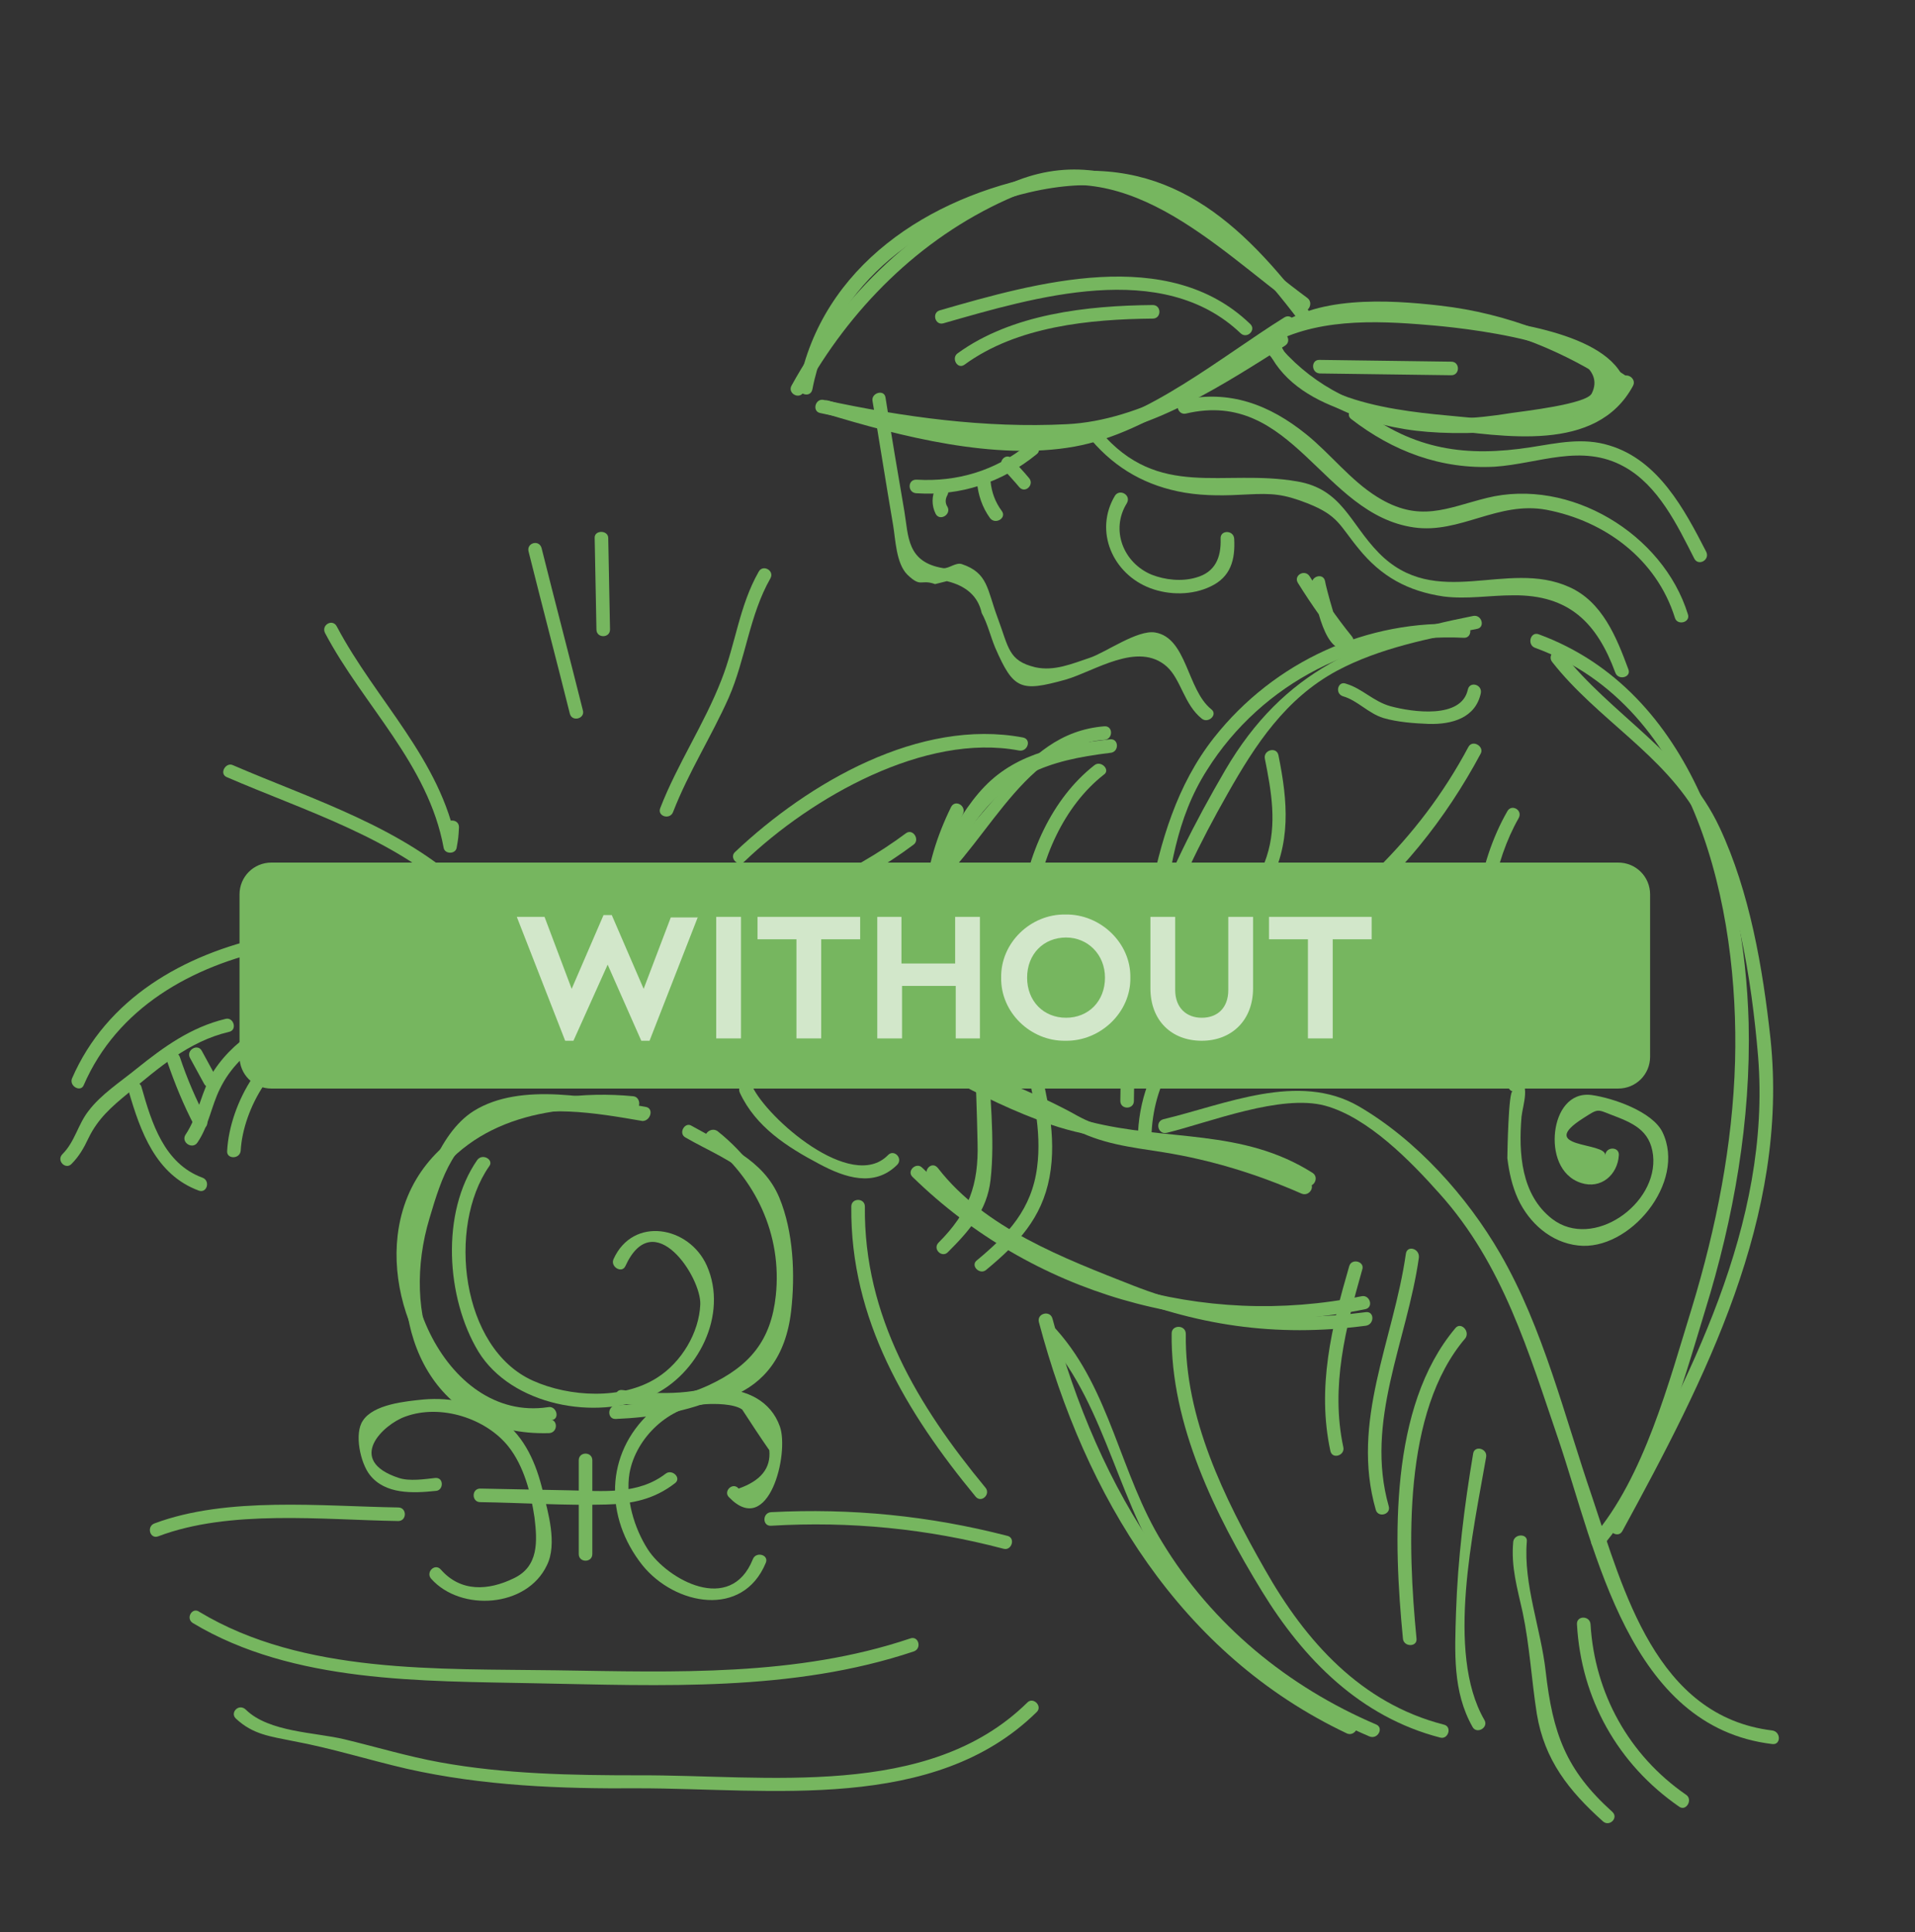<?xml version="1.0" encoding="UTF-8"?> <!-- Generator: Adobe Illustrator 22.0.1, SVG Export Plug-In . SVG Version: 6.00 Build 0) --> <svg xmlns="http://www.w3.org/2000/svg" xmlns:xlink="http://www.w3.org/1999/xlink" id="Слой_1" x="0px" y="0px" viewBox="0 0 324.6 327.5" style="enable-background:new 0 0 324.6 327.5;" xml:space="preserve"><rect x="0" y="0" width="324.6" height="327.5" fill="#333333" stroke="none"/> <style type="text/css"> .st0{fill:#76B65F;} .st1{opacity:0.67;} .st2{fill:#FFFFFF;} </style> <g> <g> <g> <path class="st0" d="M147.9,68c1.2,7,2.3,14.1,3.5,21.1c0.4,2.4,0.5,6.4,2.4,8.3c2.4,2.3,2.2,0.7,4.7,1.6c0.7-0.2,1.3-0.3,2-0.5 c3.3,0.8,5.3,2.6,5.9,5.4c1,1.8,1.5,4,2.3,5.9c3.1,7.1,4.3,7.5,11.9,5.4c4.9-1.4,12.3-6.6,17.2-2.2c2.4,2.2,2.9,6.4,5.9,8.8 c1.1,0.9,2.8-0.7,1.6-1.6c-4.1-3.3-4.1-12.1-9.5-13c-3-0.5-8.4,3.4-11.1,4.3c-3,1-6,2.3-9.2,1.6c-4.6-1.1-4.5-3.3-6.4-8.4 c-1.8-4.8-1.6-7.6-6.1-9.1c-1-0.3-2.2,0.8-3.1,0.7c-6.2-1-5.9-5.4-6.6-9.6c-1.1-6.4-2.2-12.9-3.2-19.3 C149.9,65.9,147.6,66.6,147.9,68L147.9,68z"></path> <path class="st0" d="M139,70c14.3,3.1,29.8,5.4,44.5,4.1c12-1.1,24.3-9.2,34.3-15.5c1.3-0.8,0.1-2.8-1.2-2 c-10.6,6.6-23.1,14.7-35.8,15.3c-13.8,0.7-27.7-1.2-41.1-4.1C138.2,67.4,137.6,69.7,139,70L139,70z"></path> <path class="st0" d="M137.7,66c3.6-18.5,19.3-29.3,36.8-33.4c21.4-5,33.7,5.9,45.8,21.9c0.9,1.2,2.9,0,2-1.2 c-11.9-15.8-24.5-27.5-45.5-23.6c-19.3,3.6-37.5,15.4-41.4,35.7C135.2,66.9,137.4,67.5,137.7,66L137.7,66z"></path> <path class="st0" d="M139.9,70.1c12.8,3.9,28.8,8,42.2,5.6c13.3-2.4,25.6-12.9,36.8-19.9c1.3-0.8,0.1-2.8-1.2-2 c-10.9,6.8-23.1,17.1-36,19.5c-13.4,2.5-28.5-1.5-41.3-5.4C139.1,67.5,138.5,69.7,139.9,70.1L139.9,70.1z"></path> <path class="st0" d="M136.2,66.5c7.8-14.1,19.6-26,34.5-32.7c19.6-8.8,34.9,7.8,49.7,18.7c1.2,0.9,2.4-1.1,1.2-2 c-14.4-10.6-29.9-27.4-49.2-19.9c-16.5,6.4-29.8,19.5-38.2,34.7C133.4,66.6,135.4,67.8,136.2,66.5L136.2,66.5z"></path> <path class="st0" d="M159.9,54.8c15.4-4.4,37.1-11,50.4,1.7c1.1,1,2.7-0.6,1.6-1.6c-13.9-13.4-36.3-7-52.6-2.3 C157.9,53,158.5,55.2,159.9,54.8L159.9,54.8z"></path> <path class="st0" d="M163.5,61.8c8.9-6.5,21.2-7.7,31.9-7.8c1.5,0,1.5-2.3,0-2.3c-11.1,0.1-23.9,1.5-33.1,8.2 C161.2,60.7,162.3,62.7,163.5,61.8L163.5,61.8z"></path> <path class="st0" d="M214.4,58.9c8.1-5,18.6-4.6,27.8-3.8c3.9,0.3,32,2.9,27.6,11.6c-0.9,1.8-11.6,3-13.6,3.3 c-6.1,1-12.3,1.4-18.4,0.3c-8.6-1.5-16.1-5.6-21.6-12.4c-0.9-1.2-2.6,0.5-1.6,1.6C221.1,67.5,230,71.8,240,73 c10.1,1.2,26.7-0.1,35.2-6c0.5-0.3,0.6-0.8,0.5-1.3c-1.8-9.2-20-11.1-26.8-12.1c-11.5-1.7-25.4-3-35.7,3.3 C212,57.7,213.2,59.7,214.4,58.9L214.4,58.9z"></path> <path class="st0" d="M223.7,63.3c7.4,0.1,14.8,0.2,22.3,0.3c1.5,0,1.5-2.3,0-2.3c-7.4-0.1-14.8-0.2-22.3-0.3 C222.2,60.9,222.2,63.2,223.7,63.3L223.7,63.3z"></path> <path class="st0" d="M217,57.7c7.5-6.5,23.8-4.6,32.7-2.7c8.9,1.9,17.1,5.6,24.7,10.7c1.2,0.8,2.4-1.2,1.2-2 c-9.5-6.4-20.1-10.6-31.5-11.9c-8.7-1-21.5-1.8-28.6,4.3C214.2,57,215.8,58.7,217,57.7L217,57.7z"></path> <path class="st0" d="M214.3,57.8c3.8,11.5,19.3,13.8,29.7,14.9c10.8,1.2,26.6,4.2,32.8-7.3c0.7-1.3-1.3-2.5-2-1.2 c-5.3,9.8-18.4,7.2-27.6,6.4c-9.7-0.9-27-2.3-30.7-13.6C216.1,55.8,213.8,56.4,214.3,57.8L214.3,57.8z"></path> <path class="st0" d="M185,74.6c4.2,4.9,9.4,7.8,15.8,8.9c3.6,0.6,7.1,0.5,10.7,0.3c4.1-0.2,6-0.1,10.1,1.5 c5.3,2.1,5.4,3.7,8.7,7.7c3.8,4.7,8.3,7.2,14.4,8.1c4,0.5,7.8-0.2,11.8-0.2c9.5-0.1,14.2,4.7,17.3,13.1c0.5,1.4,2.8,0.8,2.2-0.6 c-2-5.4-4.4-11.4-10-13.9c-10.6-4.8-22.6,4.1-32.3-5.8c-4.9-5-6.2-10.8-13.8-12.1c-12.6-2.2-23.5,3.2-33.4-8.5 C185.6,71.8,184,73.5,185,74.6L185,74.6z"></path> <path class="st0" d="M201,70.1c18.2-4.3,23.1,17.1,38.7,19.3c7.8,1.1,14.2-4.5,22.4-3c10,1.9,18.7,8.4,21.8,18.3 c0.4,1.4,2.7,0.8,2.2-0.6c-4.2-13.6-20-23.2-34.1-19.7c-6.8,1.7-11.4,4.3-18.6-0.2c-4.5-2.8-7.9-7.3-12-10.6 c-6.2-5-13-7.6-21-5.8C199,68.2,199.6,70.4,201,70.1L201,70.1z"></path> <path class="st0" d="M229,71c7.1,5.5,15.3,8.6,24.4,8.1c7.4-0.5,14.7-4,21.9,0c5.8,3.2,9,9.9,11.9,15.6c0.7,1.3,2.7,0.2,2-1.2 c-3.7-7.2-8.1-15.5-16.4-18c-4.5-1.4-8.8-0.4-13.3,0.3c-10.9,1.7-19.8,0.5-28.9-6.5C229.5,68.5,227.9,70.1,229,71L229,71z"></path> <path class="st0" d="M189,84c-3.6,6-0.4,13.3,6,15.7c3.2,1.2,7.1,1.2,10.2-0.3c3.4-1.6,4.2-4.5,4-8.1c-0.1-1.5-2.4-1.5-2.3,0 c0.1,3.2-0.9,5.7-4.2,6.6c-2.4,0.7-5.2,0.4-7.5-0.5c-4.8-2-7-7.6-4.2-12.1C191.8,83.9,189.8,82.8,189,84L189,84z"></path> <path class="st0" d="M220,98.8c2.3,3.7,4.8,7.2,7.5,10.6c0.1-0.6,0.2-1.2,0.2-1.8c-0.7,0.4-3-8.3-3.1-9.1 c-0.3-1.5-2.5-0.8-2.2,0.6c0.5,2.4,2.2,13,6.5,10.5c0.7-0.4,0.7-1.2,0.2-1.8c-2.6-3.2-4.9-6.6-7.1-10.1 C221.2,96.4,219.2,97.5,220,98.8L220,98.8z"></path> <path class="st0" d="M155.3,83.6c7.5,0.5,14.5-1.8,20.4-6.6c1.2-0.9-0.5-2.6-1.6-1.6c-5.4,4.4-11.9,6.3-18.7,5.9 C153.8,81.2,153.8,83.5,155.3,83.6L155.3,83.6z"></path> <path class="st0" d="M158.6,82.7c-0.7,1.4-0.7,3,0,4.4c0.7,1.3,2.7,0.1,2-1.2c-0.4-0.6-0.4-1.3,0-2 C161.3,82.5,159.3,81.4,158.6,82.7L158.6,82.7z"></path> <path class="st0" d="M165.6,81.7c0.2,2.2,0.9,4.3,2.2,6.1c0.9,1.2,2.9,0,2-1.2c-1.1-1.5-1.7-3.1-1.9-5 C167.8,80.2,165.5,80.2,165.6,81.7L165.6,81.7z"></path> <path class="st0" d="M170,79.4c0.9,1.1,1.9,2.1,2.8,3.2c1,1.1,2.6-0.5,1.6-1.6c-0.9-1.1-1.9-2.1-2.8-3.2 C170.6,76.6,169,78.2,170,79.4L170,79.4z"></path> <path class="st0" d="M38.4,131.7c13.4,5.8,28.4,10.3,39.2,20.5c1.1,1,2.7-0.6,1.6-1.6c-11-10.4-26-15-39.7-20.9 C38.3,129.1,37.1,131.1,38.4,131.7L38.4,131.7z"></path> <path class="st0" d="M55.1,107.3c6.5,12.3,17.5,22.2,20.1,36.4c0.2,1.1,2,1.1,2.2,0c0.3-1.7,0.3-1.7,0.4-3.5c0-1.5-2.3-1.5-2.3,0 c-0.1,1-0.2,1.9-0.3,2.9c0.7,0,1.5,0,2.2,0c-2.7-14.4-13.7-24.4-20.3-36.9C56.4,104.8,54.4,105.9,55.1,107.3L55.1,107.3z"></path> <path class="st0" d="M89.6,93.5c2.3,9.2,4.7,18.3,7,27.5c0.4,1.4,2.6,0.8,2.2-0.6c-2.3-9.2-4.7-18.3-7-27.5 C91.4,91.4,89.2,92,89.6,93.5L89.6,93.5z"></path> <path class="st0" d="M100.8,91.2c0.1,5.2,0.2,10.3,0.3,15.5c0,1.5,2.3,1.5,2.3,0c-0.1-5.2-0.2-10.3-0.3-15.5 C103.1,89.8,100.7,89.8,100.8,91.2L100.8,91.2z"></path> <path class="st0" d="M128.6,96.9c-3.3,5.8-3.9,12.2-6.3,18.3c-2.9,7.5-7.5,14.3-10.4,21.8c-0.5,1.4,1.7,2,2.2,0.6 c2.6-6.7,6.5-12.8,9.4-19.3c2.9-6.6,3.5-14,7.1-20.3C131.3,96.7,129.3,95.6,128.6,96.9L128.6,96.9z"></path> <path class="st0" d="M107.3,185.8c-16.4-1.6-37.6,4.3-39.9,23.6c-1.8,15.3,9.6,33.8,26.1,31.3c1.5-0.2,0.8-2.5-0.6-2.2 c-17.8,2.7-28.8-23.6-20.3-37.2c7.5-12,21.6-14.4,34.7-13.1C108.7,188.2,108.7,185.9,107.3,185.8L107.3,185.8z"></path> <path class="st0" d="M120,193.4c8.1,6.3,12.6,15.9,11.5,26.2c-0.8,7.5-4.3,11.9-11.4,15.2c-4.8,2.2-10.6,3.2-15.7,3.4 c-1.5,0.1-1.5,2.4,0,2.3c11.9-0.5,25.6-3.9,28.8-16.6c3-12.1-2-24.6-11.6-32.2C120.4,190.9,118.8,192.5,120,193.4L120,193.4z"></path> <path class="st0" d="M80.9,196.6c-6.2,8.9-5.3,23.4,0.2,32.5c5.6,9.1,19.9,11.8,29.3,7.5c7.9-3.6,13.1-13.8,9.4-22.1 c-3-6.7-12.5-8.4-15.8-1.1c-0.6,1.3,1.4,2.5,2,1.2c4.8-10.5,12.9,1.9,12.7,6.5c-0.2,4.8-3.2,9.8-7.3,12.4 c-5.9,3.8-14.9,3.3-21.1,0.5c-12.2-5.5-14.5-26.1-7.4-36.3C83.8,196.6,81.8,195.4,80.9,196.6L80.9,196.6z"></path> <path class="st0" d="M73.8,250.5c-1.8,0.2-4.4,0.6-6.2,0c-9.1-3-2.6-9.1,1.1-10.4c6-2.2,13.7,0.3,17.5,5.1 c2.6,3.3,3.8,7.9,4.4,12c0.5,4.1,0.7,8.3-3.5,10.3c-4.3,2.1-9,2.4-12.4-1.5c-1-1.1-2.6,0.5-1.6,1.6c5,5.6,16.2,4.9,19.6-2.3 c1.8-3.6,0.2-9-0.7-12.6c-1.1-4.6-3-9.1-6.9-12c-3.8-2.9-8.6-3.9-13.3-3.5c-3,0.3-8.5,0.8-10.3,3.6c-1.5,2.2-0.4,7.2,1.2,9.2 c2.6,3.3,7.3,3.1,11.1,2.7C75.2,252.7,75.3,250.4,73.8,250.5L73.8,250.5z"></path> <path class="st0" d="M123.6,253.8c6.7,6.9,10.2-7.4,8.6-12c-3.1-8.8-16.4-7.5-22-2.4c-7.6,7-7.8,17.7-1.3,25.9 c5.5,6.8,17,9,20.9-0.4c0.6-1.4-1.7-2-2.2-0.6c-3.8,9.4-14.5,3.4-17.8-1.7c-2.3-3.6-3.8-8.6-3.1-12.9c1.1-6.1,6.8-11.4,12.9-11.7 c1.5-0.1,4.8-0.1,6.2,0.9c1.5,2.3,3,4.6,4.6,6.9c0.3,3.1-1.5,5.2-5.2,6.5C124.2,251.1,122.5,252.8,123.6,253.8L123.6,253.8z"></path> <path class="st0" d="M81.4,254.6c7.1,0.1,14.3,0.6,21.4,0.4c4.4-0.1,8.1-0.9,11.6-3.6c1.2-0.9-0.5-2.5-1.6-1.6 c-4.7,3.6-10.7,2.9-16.1,2.8c-5.1-0.1-10.1-0.2-15.2-0.3C79.9,252.2,79.9,254.6,81.4,254.6L81.4,254.6z"></path> <path class="st0" d="M98.1,247.5c0,5.3,0,10.6,0,15.9c0,1.5,2.3,1.5,2.3,0c0-5.3,0-10.6,0-15.9C100.4,246,98.1,246,98.1,247.5 L98.1,247.5z"></path> <path class="st0" d="M26.8,260.4c12.1-4.6,27.9-2.8,40.7-2.6c1.5,0,1.5-2.3,0-2.3c-12.9-0.2-29-1.9-41.3,2.7 C24.8,258.7,25.4,260.9,26.8,260.4L26.8,260.4z"></path> <path class="st0" d="M130.7,258.6c13.4-0.8,26.5,0.5,39.4,3.9c1.4,0.4,2.1-1.9,0.6-2.2c-13.2-3.4-26.4-4.7-40-4 C129.2,256.4,129.2,258.7,130.7,258.6L130.7,258.6z"></path> <path class="st0" d="M32.7,275.1c17,10.2,38.9,9.8,58,10.2c21.4,0.4,43.6,1.5,64.2-5.4c1.4-0.5,0.8-2.7-0.6-2.2 c-19.3,6.5-39.9,5.7-60,5.4c-19.9-0.3-42.9,0.7-60.5-9.9C32.6,272.3,31.4,274.3,32.7,275.1L32.7,275.1z"></path> <path class="st0" d="M40,291.3c2.9,2.7,5.8,3,9.7,3.8c6.5,1.2,12.8,3.2,19.3,4.7c12.9,2.9,26,3.4,39.2,3.3 c22.3,0,50.1,4.2,67.5-12.9c1.1-1-0.6-2.7-1.6-1.6c-16.8,16.5-44.3,12.2-65.9,12.3c-11.2,0-22.6-0.2-33.6-2.2 c-5.5-1-10.8-2.6-16.2-3.9c-5-1.2-12.8-1.2-16.7-5C40.5,288.6,38.9,290.3,40,291.3L40,291.3z"></path> <path class="st0" d="M14.2,183.9c11.3-26,50-28.7,73.2-20.7c1.4,0.5,2-1.7,0.6-2.2c-24.1-8.3-64.1-5.2-75.8,21.8 C11.7,184.1,13.7,185.2,14.2,183.9L14.2,183.9z"></path> <path class="st0" d="M12.1,197.3c1.3-1.3,2.1-2.7,2.9-4.4c1.6-3.3,3.9-5.3,6.7-7.6c5.2-4.3,10.3-8.8,17.1-10.4 c1.5-0.3,0.8-2.6-0.6-2.2c-5.8,1.4-10.4,4.7-15,8.4c-2.7,2.2-6.1,4.4-8.2,7.2c-1.8,2.3-2.3,5.2-4.4,7.3 C9.5,196.7,11.1,198.3,12.1,197.3L12.1,197.3z"></path> <path class="st0" d="M21.8,184.9c2,6.9,4.6,14.2,11.9,16.9c1.4,0.5,2-1.7,0.6-2.2c-6.5-2.4-8.6-9.3-10.3-15.3 C23.7,182.9,21.4,183.5,21.8,184.9L21.8,184.9z"></path> <path class="st0" d="M28.3,179.8c1.3,3.8,2.8,7.5,4.7,11.1c0.7,1.3,2.7,0.2,2-1.2c-1.8-3.4-3.3-6.9-4.5-10.5 C30,177.7,27.8,178.3,28.3,179.8L28.3,179.8z"></path> <path class="st0" d="M32.2,179.3c0.8,1.5,1.6,2.9,2.4,4.4c0.7,1.3,2.7,0.1,2-1.2c-0.8-1.5-1.6-2.9-2.4-4.4 C33.5,176.8,31.5,178,32.2,179.3L32.2,179.3z"></path> <path class="st0" d="M33.5,193.6c1.9-2.8,2.3-6.1,3.8-9.1c1.7-3.5,4.5-6.2,7.8-8.2c1.3-0.8,0.1-2.8-1.2-2c-3,1.8-5.6,4.1-7.6,7.1 c-2.2,3.4-2.6,7.6-4.9,11C30.7,193.7,32.7,194.9,33.5,193.6L33.5,193.6z"></path> <path class="st0" d="M40.8,195c0.4-7,5.7-16.6,13.1-17.8c1.5-0.2,0.8-2.5-0.6-2.2c-8.5,1.4-14.4,12.1-14.8,20.1 C38.4,196.5,40.7,196.5,40.8,195L40.8,195z"></path> <path class="st0" d="M60.1,172.7c14.8,7.3,30,13,46.7,9.3c1.5-0.3,0.8-2.6-0.6-2.2c-16,3.6-30.7-2-44.9-9 C60,170,58.8,172,60.1,172.7L60.1,172.7z"></path> <path class="st0" d="M99.2,173.1c8.1-1.6,16,1,21.8,6.9c1,1.1,2.7-0.6,1.6-1.6c-6.3-6.5-15.1-9.2-24-7.5 C97.1,171.2,97.7,173.4,99.2,173.1L99.2,173.1z"></path> <path class="st0" d="M98.8,166.8c8.5-0.2,18.1-0.1,23.5,7.5c0.9,1.2,2.9,0.1,2-1.2c-5.9-8.4-16.1-8.9-25.5-8.7 C97.3,164.5,97.3,166.8,98.8,166.8L98.8,166.8z"></path> <path class="st0" d="M100.4,161.5c9.9-2.1,19.1-0.6,27.4,5.3c1.2,0.9,2.4-1.1,1.2-2c-8.8-6.3-18.8-7.8-29.2-5.5 C98.3,159.6,98.9,161.9,100.4,161.5L100.4,161.5z"></path> <path class="st0" d="M99.8,157.4c6-3.1,15.1-2,21.3-0.2c6.8,2,11,6.5,15.3,11.8c1,1.1,2.6-0.5,1.6-1.6 c-5.3-6.3-10.4-11.2-18.6-12.9c-6.8-1.4-14.5-2.2-20.8,1C97.3,156.1,98.5,158.1,99.8,157.4L99.8,157.4z"></path> <path class="st0" d="M173.4,125c-17.5-3.3-36.3,7.6-48.8,19.4c-1.1,1,0.6,2.7,1.6,1.6c11.4-10.9,30.6-21.8,46.5-18.8 C174.2,127.5,174.9,125.3,173.4,125L173.4,125z"></path> <path class="st0" d="M143.7,172.4c11,6.9,22.1,13.9,34.4,18.2c14.3,4.9,30.1,2,43.2,10.2c1.3,0.8,2.4-1.2,1.2-2 c-12-7.6-24.6-5.3-37.9-8.7c-14.4-3.7-27.2-11.8-39.7-19.7C143.6,169.6,142.4,171.6,143.7,172.4L143.7,172.4z"></path> <path class="st0" d="M133.6,154.5c7.7,1.5,15.4,2.7,22.3-2c10.8-7.4,16.7-26,31.3-27.1c1.5-0.1,1.5-2.4,0-2.3 c-7.5,0.6-12.2,5-17,10.4c-3.5,4-6.9,8.1-10.5,12.1c-7.4,8.2-15.1,8.8-25.5,6.7C132.7,152,132.1,154.2,133.6,154.5L133.6,154.5z"></path> <path class="st0" d="M161.2,136.8c-4.8,9.8-6.5,20.6-0.9,30.5c0.7,1.3,2.7,0.1,2-1.2c-5.2-9.1-3.6-19.1,0.9-28.1 C163.9,136.6,161.9,135.4,161.2,136.8L161.2,136.8z"></path> <path class="st0" d="M153.6,141.2c-4.7,3.5-9.8,6.4-15.1,8.8c-1.4,0.6-0.2,2.6,1.2,2c5.4-2.4,10.4-5.3,15.1-8.8 C156,142.4,154.8,140.4,153.6,141.2L153.6,141.2z"></path> <path class="st0" d="M185.5,129.7c-14.4,11.3-17.2,38.1-6.4,52.6c0.9,1.2,2.9,0,2-1.2c-10.2-13.7-7.5-39.2,6-49.8 C188.3,130.5,186.6,128.8,185.5,129.7L185.5,129.7z"></path> <path class="st0" d="M125.4,185.2c2.7,5.8,8,9.2,13.5,12.1c4.3,2.3,9.3,4,13.2,0.1c1-1.1-0.6-2.7-1.6-1.6 c-6.2,6.3-20.5-6.3-23-11.7C126.8,182.6,124.8,183.8,125.4,185.2L125.4,185.2z"></path> <path class="st0" d="M154.7,199.5c20.3,19.8,48.9,28.1,76.7,22.4c1.5-0.3,0.8-2.5-0.6-2.2c-27,5.5-54.7-2.7-74.5-21.8 C155.3,196.9,153.6,198.5,154.7,199.5L154.7,199.5z"></path> <path class="st0" d="M165.2,178.3c0.2,5.1,0.4,10.3,0.5,15.4c0.2,7.1-1.5,11.8-6.6,16.9c-1.1,1.1,0.6,2.7,1.6,1.6 c3.6-3.6,6.6-7,7.2-12.2c0.8-7-0.2-14.7-0.4-21.7C167.4,176.8,165.1,176.8,165.2,178.3L165.2,178.3z"></path> <path class="st0" d="M173.6,179.4c1.5,6,3,12.2,2.2,18.4c-0.9,7.1-4.9,11.4-10.2,15.8c-1.2,0.9,0.5,2.6,1.6,1.6 c5.3-4.4,9.4-8.7,10.7-15.7c1.3-7-0.5-14-2.1-20.7C175.4,177.4,173.2,178,173.6,179.4L173.6,179.4z"></path> <path class="st0" d="M144.3,204.5c-0.2,19.1,9.3,34.9,21.1,49.2c1,1.1,2.6-0.5,1.6-1.6c-11.4-13.8-20.6-29-20.4-47.6 C146.6,203,144.3,203,144.3,204.5L144.3,204.5z"></path> <path class="st0" d="M176.1,224.1c7.8,29.4,23.9,56.3,52.2,69.7c1.3,0.6,2.5-1.4,1.2-2c-27.8-13.1-43.4-39.5-51.1-68.3 C178,222,175.7,222.6,176.1,224.1L176.1,224.1z"></path> <path class="st0" d="M198.6,226c-0.2,15.4,7.4,30.8,15.3,43.7c7.1,11.6,16.7,21.3,30.2,24.8c1.4,0.4,2.1-1.9,0.6-2.2 c-14-3.6-23.4-14.1-30.3-26.3c-6.9-12.1-13.6-25.7-13.4-39.9C201,224.5,198.6,224.5,198.6,226L198.6,226z"></path> <path class="st0" d="M249.7,104.4c-18.7,3.7-32.1,9.2-42,26.1c-10.6,18.2-17.7,34.8-17.8,56.1c0,1.5,2.3,1.5,2.3,0 c0.1-19.7,6.3-35.2,15.9-52.1c4.7-8.3,9.8-16.1,18.5-20.8c7.3-3.9,15.7-5.5,23.7-7.1C251.8,106.4,251.2,104.1,249.7,104.4 L249.7,104.4z"></path> <path class="st0" d="M260.2,109.8c27.4,10,34.6,44.3,33.9,70.1c-0.4,14.2-3.2,28.2-7.3,41.7c-3.9,12.6-8.1,28.8-16.8,38.9 c-1,1.1,0.7,2.8,1.6,1.6c8.9-10.3,13.5-27.1,17.4-39.9c4.9-15.8,7.8-32.3,7.4-48.9c-0.7-25.3-9.4-56.2-35.6-65.8 C259.4,107,258.8,109.3,260.2,109.8L260.2,109.8z"></path> <path class="st0" d="M197.8,192c7.3-1.8,19.3-6.6,26.8-4.6c7.3,2,14.5,9.4,19.4,14.9c10.8,12,15.1,26.9,20.2,41.8 c6.4,19,11.9,48.6,36.2,51.5c1.5,0.2,1.5-2.1,0-2.3c-19.7-2.4-25.2-23.7-30.5-39.5c-4.7-13.7-8.3-28.7-15.6-41.3 c-5.6-9.7-14.2-19.3-24-25c-10.2-5.9-22.6-0.3-33.1,2.2C195.7,190.1,196.3,192.4,197.8,192L197.8,192z"></path> <path class="st0" d="M248.9,126.6c-8.6,16.1-20.7,26.7-35.5,36.7c-10.4,7-19.8,15.3-20.5,28.6c-0.1,1.5,2.2,1.5,2.3,0 c1-18.4,19.2-25.4,31.8-35.2c10.1-7.9,18-17.8,24-29C251.6,126.5,249.6,125.3,248.9,126.6L248.9,126.6z"></path> <path class="st0" d="M227.6,118c2.5,0.7,4.3,2.9,6.9,3.7c2.4,0.7,5.2,0.9,7.7,1c3.9,0.1,7.9-1,8.8-5.2c0.3-1.5-1.9-2.1-2.2-0.6 c-1.1,5-9.4,3.8-13.1,2.8c-2.9-0.8-4.8-3-7.5-3.8C226.8,115.3,226.2,117.5,227.6,118L227.6,118z"></path> <path class="st0" d="M214.4,128.6c1.1,5.5,2.1,11.1,0.3,16.6c-1.3,4-6.1,13.8-11.5,12.1c-1.4-0.4-2,1.8-0.6,2.2 c6.4,2,9.7-4.4,12.3-9.2c4-7.3,3.4-14.4,1.8-22.3C216.4,126.5,214.1,127.1,214.4,128.6L214.4,128.6z"></path> <path class="st0" d="M255.5,137.5c-4.9,8.5-7.8,22.4-2.2,31.1c4.1,6.3,12.7,11.3,18.5,3.7c3-3.9,4.9-16.6-2.1-17.7 c-6-0.9-11.6,7.2-6.9,11.7c1.1,1,2.7-0.6,1.6-1.6c0.2-1.9,0.3-3.9,0.5-5.8c2.3,0.8,4.6,1.6,6.9,2.4c0.6,0.8-0.1,5.4-0.4,6.1 c-1.7,2-3.5,4.1-5.2,6.1c-2.6-0.7-5.1-1.3-7.7-2c-2.2-1.3-3.8-4.6-4.7-6.9c-2.9-7.6-0.4-18.9,3.6-25.9 C258.2,137.3,256.2,136.2,255.5,137.5L255.5,137.5z"></path> <path class="st0" d="M210.7,176.1c-1.7,6.9,13.1,6.8,16.9,5.9c6.7-1.5,12-8.8,8.5-15.6c-2.9-5.6-11.5-5-14,0.5 c-2.5,5.5,3.3,11.7,8.7,8.6c1.3-0.8,0.1-2.8-1.2-2c-5.9-1.1-7.4-3.5-4.3-7.3c3.8-2.4,6.8-1.7,9,2.2c1.2,3.6-0.6,8-3.8,9.9 c-2.5,1.5-5.5,1.8-8.4,1.6c-0.8,0-10-0.9-9.3-3.3C213.3,175.3,211,174.6,210.7,176.1L210.7,176.1z"></path> <path class="st0" d="M256.4,185c-0.7-0.3-0.9,10.5-0.9,11.3c0.3,2.4,0.8,4.7,1.8,6.9c1.9,4.1,5.6,7.4,10.2,7.9 c8.7,1,18.4-10.7,14.3-19.2c-1.7-3.5-8.4-5.8-12-6.3c-3.8-0.5-5.8,2.8-6.2,6.2c-0.4,3.4,0.7,7.5,4.4,8.7c3.4,1.1,6.2-1.4,6.4-4.7 c0.1-1.5-2.2-1.5-2.3,0c0.1-2.3-11.9-1.1-3.7-6.3c2.5-1.6,2.3-1.5,4.6-0.6c3.7,1.4,6.7,2.6,7.2,6.9c0.9,8.3-10.2,16.1-17.1,10.8 c-5.3-4.1-5.7-11.2-5.2-17.3c0.2-2,1.7-5.8-0.9-6.7C255.6,182.3,255,184.5,256.4,185L256.4,185z"></path> <path class="st0" d="M228.7,214.6c-3,10.3-5.5,20.6-3.2,31.3c0.3,1.5,2.5,0.8,2.2-0.6c-2.2-10.3,0.4-20.2,3.2-30.1 C231.4,213.8,229.1,213.2,228.7,214.6L228.7,214.6z"></path> <path class="st0" d="M238.3,212.5c-2.1,14.7-9.4,28.4-5.1,43.4c0.4,1.4,2.6,0.8,2.2-0.6c-4.1-14.4,3.1-28,5.1-42.1 C240.7,211.6,238.5,211,238.3,212.5L238.3,212.5z"></path> <path class="st0" d="M246.7,225.1c-11.3,13.4-10.5,36.1-8.9,52.6c0.1,1.5,2.5,1.5,2.3,0c-1.5-15.6-2.4-38.4,8.3-50.9 C249.2,225.6,247.6,224,246.7,225.1L246.7,225.1z"></path> <path class="st0" d="M249.7,246.4c-1.5,8.9-2.6,17.8-2.9,26.9c-0.2,6.7-0.6,13.4,2.8,19.4c0.7,1.3,2.8,0.1,2-1.2 c-6.6-11.4-1.8-32.3,0.3-44.5C252.2,245.5,249.9,244.9,249.7,246.4L249.7,246.4z"></path> <path class="st0" d="M256.5,261.3c-0.4,4.3,0.7,7.9,1.6,12c1.2,5.7,1.5,11.5,2.4,17.2c1.3,7.8,5.4,13,11.2,18.2 c1.1,1,2.7-0.6,1.6-1.6c-7.9-7.1-10.1-13.3-11.3-23.8c-0.8-7.2-3.8-14.8-3.2-22C259,259.9,256.7,259.9,256.5,261.3L256.5,261.3z"></path> <path class="st0" d="M267.3,275.3c0.7,12.6,6.9,23.7,17.3,30.9c1.2,0.9,2.4-1.2,1.2-2c-9.7-6.7-15.5-17.2-16.2-28.9 C269.5,273.8,267.2,273.8,267.3,275.3L267.3,275.3z"></path> </g> <path class="st0" d="M248.1,105.8c-16.3-0.9-32.1,6.3-42.3,19.2c-12.7,16.1-11.1,38.5-17,57.4c-0.4,1.4,1.8,2,2.2,0.6 c2.6-8.4,4.7-17,5.9-25.8c1.4-9.5,2.4-18.4,7.7-26.7c9.3-14.8,26.1-23.3,43.5-22.4C249.6,108.2,249.6,105.8,248.1,105.8 L248.1,105.8z"></path> <path class="st0" d="M263.1,112.2c7.6,9.7,19,15.7,25,26.6c6.4,11.5,8.8,27.3,9.9,40.2c2.3,28.6-11.8,54.9-25,79.3 c-0.7,1.3,1.3,2.5,2,1.2c14-25.7,28.3-53.3,25.1-83.5c-1.3-11.9-3.5-24.8-8.6-35.7c-5.9-12.7-18.3-19-26.7-29.7 C263.8,109.4,262.2,111.1,263.1,112.2L263.1,112.2z"></path> <path class="st0" d="M188.2,125.3c-7.8,0.9-15.6,2.1-21.3,8c-2.9,3-5,6.8-7.2,10.4c-3,4.8-4.9,9.4-11.7,10.5 c-4.7,0.7-11.4-2-15.4-3.9c-1.3-0.6-2.5,1.4-1.2,2c6.6,3.1,17.5,7.2,23.9,1.8c3.9-3.3,6.2-9.3,9-13.4c6.3-9.4,13.2-11.8,23.9-13.1 C189.7,127.5,189.7,125.2,188.2,125.3L188.2,125.3z"></path> <path class="st0" d="M147.2,174.3c10.3,7.4,23.3,10.7,34.3,16.8c5.1,2.8,10,3.3,15.7,4.2c8.1,1.3,15.9,3.7,23.4,7 c1.4,0.6,2.5-1.4,1.2-2c-5.3-2.3-10.7-4.3-16.4-5.7c-7.5-1.9-15.9-1.7-22.8-5.5c-11-6.2-24.2-9.4-34.3-16.8 C147.2,171.5,146,173.5,147.2,174.3L147.2,174.3z"></path> <path class="st0" d="M157.3,199.5c7.7,9.9,19.7,14.6,31,19.3c14.3,5.9,27.9,7.9,43.2,5.9c1.5-0.2,1.5-2.5,0-2.3 c-13.7,1.8-26.6,0.5-39.4-4.5c-11.7-4.6-25.2-9.7-33.1-19.9C158,196.7,156.4,198.3,157.3,199.5L157.3,199.5z"></path> <path class="st0" d="M177.5,227c10.3,11.6,12.1,28.9,21.5,41.5c8.6,11.5,20,20.2,33.1,25.8c1.4,0.6,2.5-1.4,1.2-2 c-15-6.4-27.8-16.9-36.3-30.9c-7.1-11.5-8.8-25.8-17.9-36C178.2,224.2,176.5,225.9,177.5,227L177.5,227z"></path> <path class="st0" d="M109.2,180.1c-16.3,1.8-32.1-0.1-47.4-5.9c-1.4-0.5-2,1.7-0.6,2.2c15.5,5.9,31.5,7.9,48,6 C110.6,182.3,110.6,180,109.2,180.1L109.2,180.1z"></path> <path class="st0" d="M109.4,187.6c-8.7-1.5-21.1-4.3-29.1,0.7c-6.2,3.9-9,13.9-10.6,20.5c-4.1,17,3.9,34.7,23.4,34.1 c1.5-0.1,1.5-2.4,0-2.3c-19.7,0.7-25.1-18.2-20.3-34.1c2.1-7.1,4.2-13.7,11.5-16.4c7.8-3,16.5-1.5,24.6-0.1 C110.3,190,110.9,187.8,109.4,187.6L109.4,187.6z"></path> <path class="st0" d="M116.2,192.8c3.6,2.1,8.3,4,11.3,6.9c4.4,4.2,4.8,13.5,4.6,19c-0.6,16.3-13.1,18.7-26.6,16.9 c-1.5-0.2-1.5,2.1,0,2.3c13.5,1.8,26.8,0,28.6-15.7c0.7-6.1,0.4-13.4-2-19.2c-2.7-6.5-9.1-8.9-14.9-12.2 C116.1,190.1,114.9,192.1,116.2,192.8L116.2,192.8z"></path> </g> <g> <path class="st0" d="M274.3,184.5H46c-3,0-5.4-2.4-5.4-5.4v-27.5c0-3,2.4-5.4,5.4-5.4h228.3c3,0,5.4,2.4,5.4,5.4v27.5 C279.7,182.1,277.3,184.5,274.3,184.5z"></path> <g class="st1"> <path class="st2" d="M118.3,155.4l-8.2,21h-1.4l-5.7-12.9l-5.8,12.9h-1.4l-8.2-21h4.7l4.6,12.2l5.4-12.5h1.4l5.4,12.5l4.6-12.1 H118.3z"></path> <path class="st2" d="M121.4,155.4h4.2V176h-4.2V155.4z"></path> <path class="st2" d="M135,159.2h-6.6v-3.8h17.4v3.8h-6.6V176H135V159.2z"></path> <path class="st2" d="M148.6,155.4h4.2v7.9h9.1v-7.9h4.2V176H162v-8.9h-9.1v8.9h-4.2V155.4z"></path> <path class="st2" d="M180.6,155c5.9-0.1,11.1,4.8,11,10.7c0.1,5.9-5.1,10.8-11,10.7c-5.9,0.1-11-4.8-10.9-10.7 C169.6,159.8,174.7,154.9,180.6,155z M180.7,158.9c-3.8,0-6.6,2.8-6.6,6.8c0,4,2.8,6.8,6.6,6.8c3.8,0,6.6-2.8,6.6-6.8 C187.3,161.8,184.4,158.9,180.7,158.9z"></path> <path class="st2" d="M195,155.4h4.2v12.4c0,3,1.9,4.7,4.5,4.7c2.7,0,4.5-1.7,4.5-4.7v-12.4h4.2v12.1c0,5.5-3.7,8.9-8.7,8.9 c-5.1,0-8.7-3.4-8.7-8.9V155.4z"></path> <path class="st2" d="M221.7,159.2h-6.6v-3.8h17.4v3.8h-6.6V176h-4.2V159.2z"></path> </g> </g> </g> </svg> 